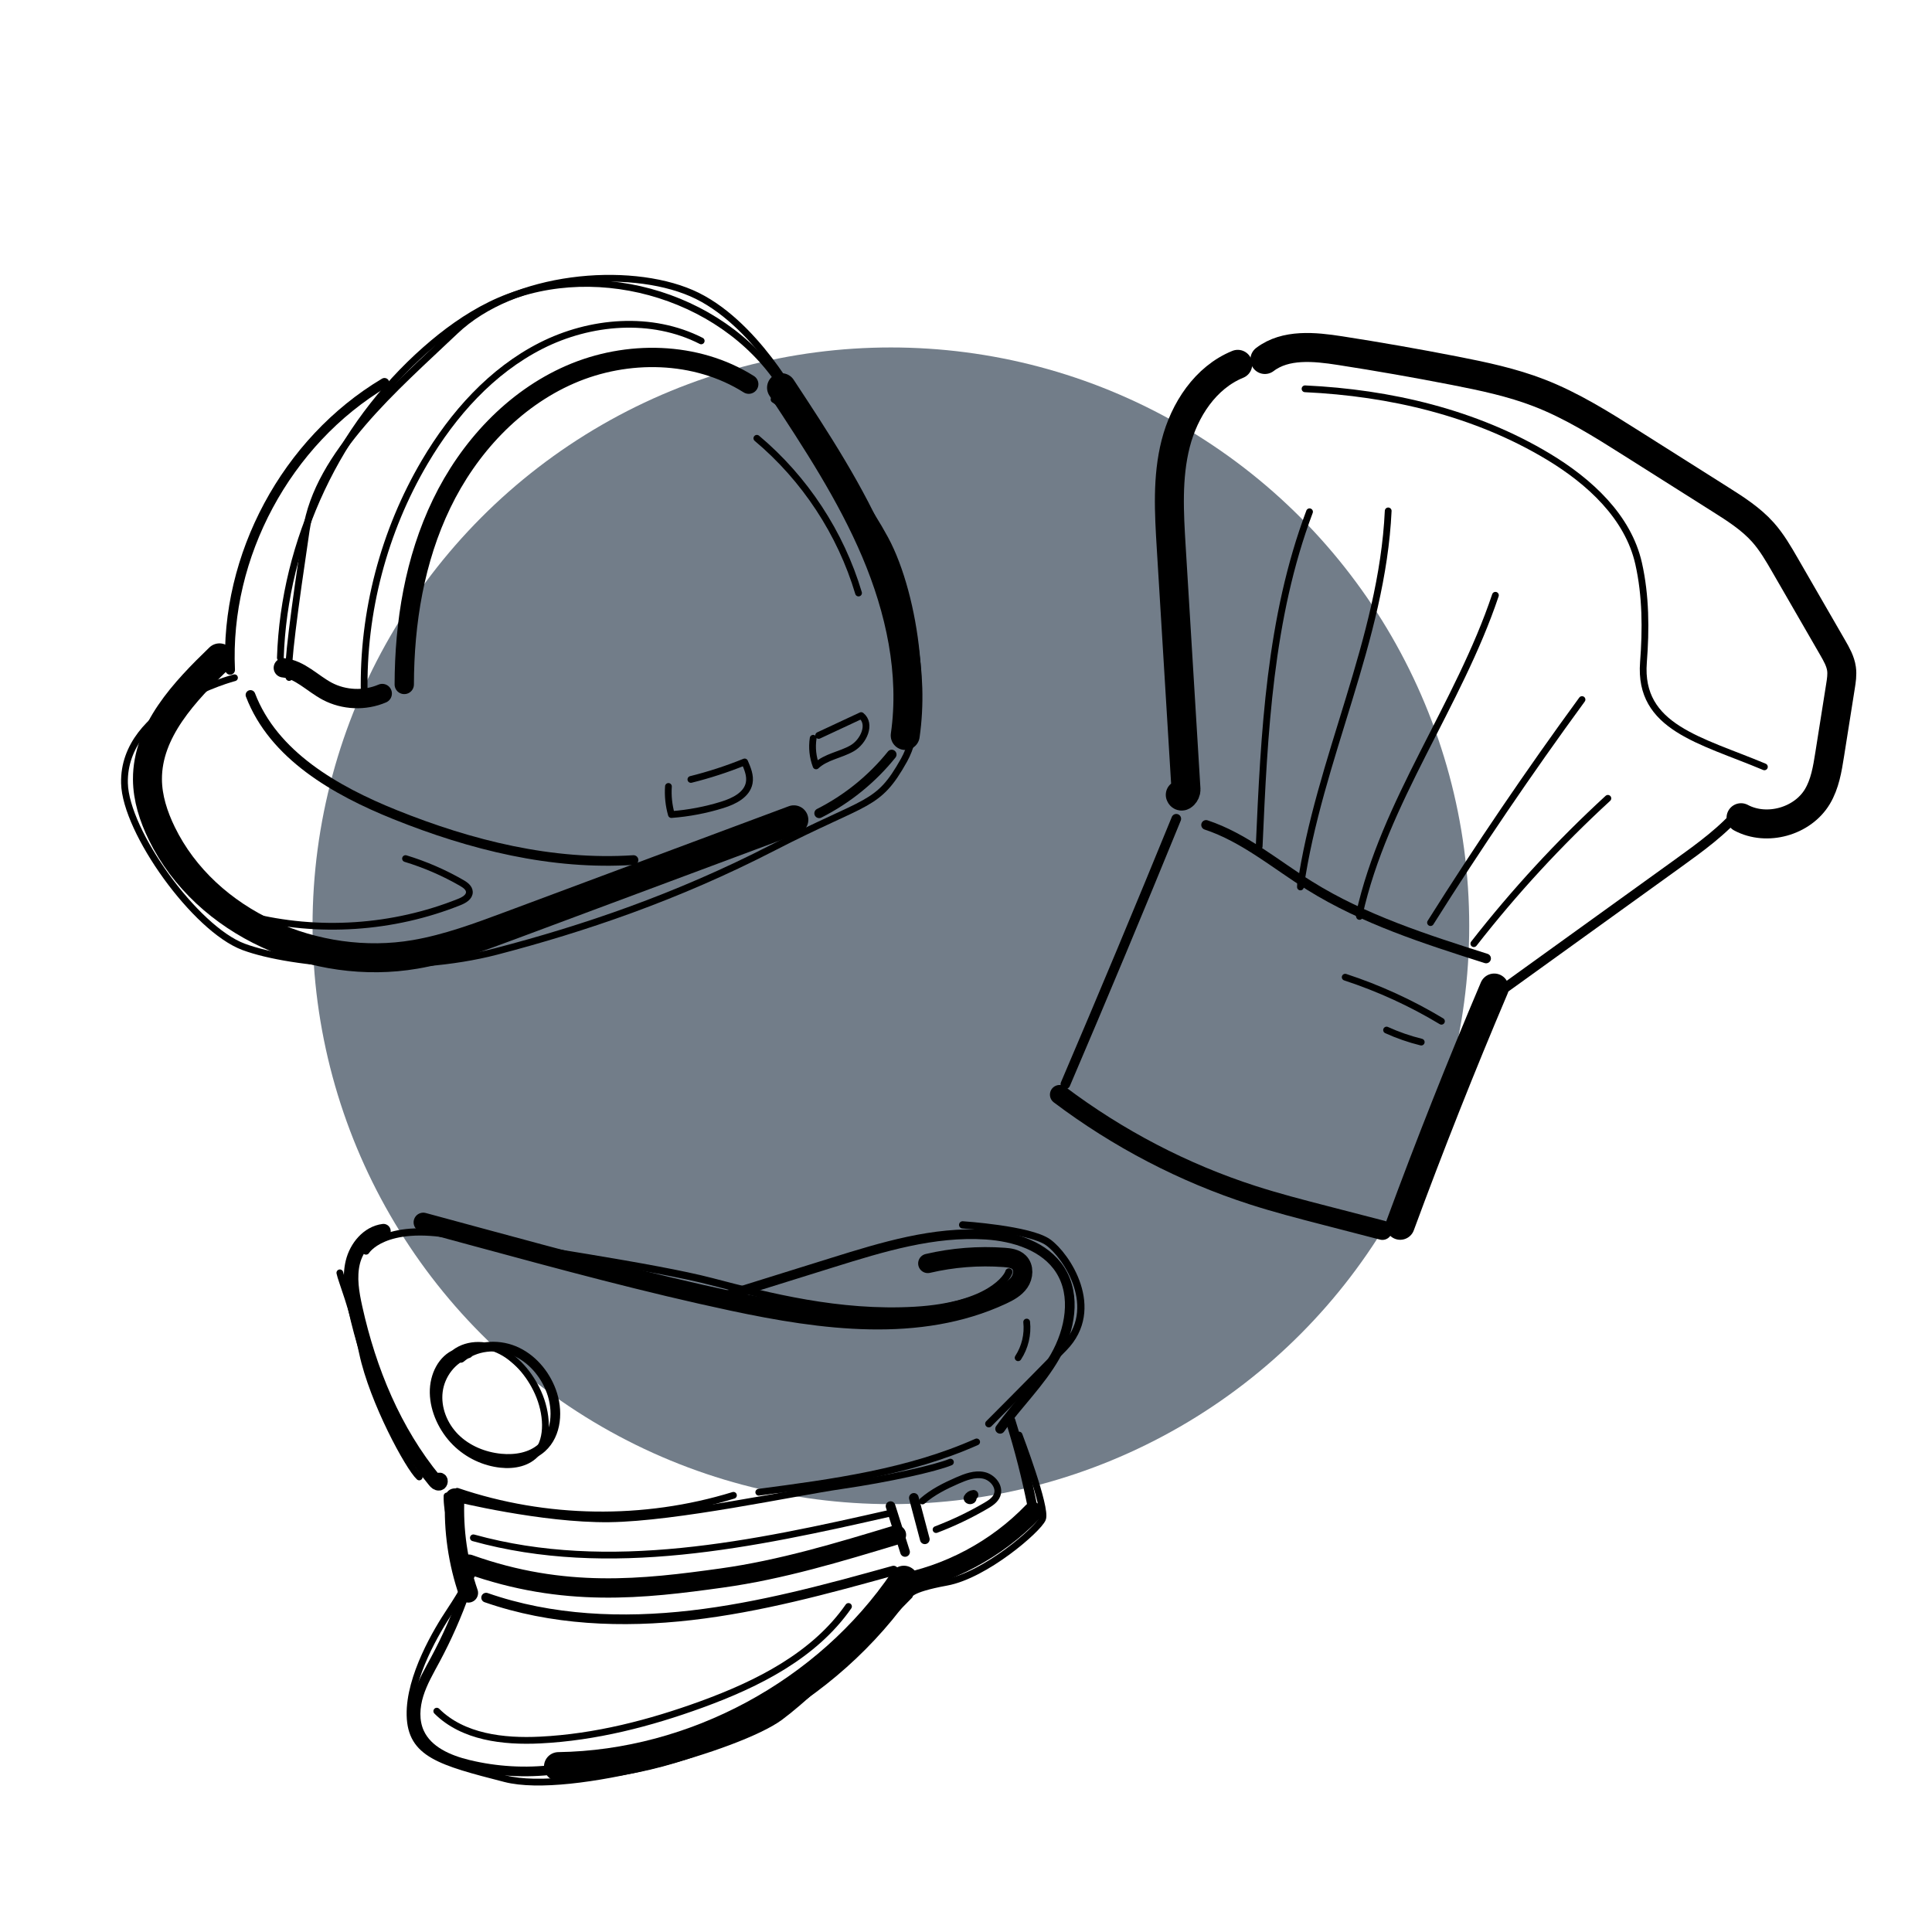 <?xml version="1.0" encoding="UTF-8"?>
<svg xmlns="http://www.w3.org/2000/svg" viewBox="0 0 200 200">
  <g id="circle">
    <circle cx="92.224" cy="95.838" r="59.869" style="fill: #727d89;"/>
  </g>
  <g id="doodle">
    <g>
      <path d="M80.822,39.738c-6.243-9.465-19.867-13.171-30.044-8.172-2.45,1.204-4.677,2.827-6.725,4.632-9.065,7.992-14.637,19.816-15.03,31.895" style="fill: none; stroke: #000; stroke-linecap: round; stroke-linejoin: round; stroke-width: .7px;"/>
      <path d="M29.33,69.132c1.726,.177,3.013,1.616,4.547,2.428,1.736,.918,3.888,1.007,5.693,.233" style="fill: none; stroke: #000; stroke-linecap: round; stroke-linejoin: round; stroke-width: 2px;"/>
      <path d="M77.509,39.769c-5.431-3.428-12.599-3.562-18.487-.998s-10.513,7.589-13.304,13.373c-2.792,5.784-3.855,12.288-3.869,18.71" style="fill: none; stroke: #000; stroke-linecap: round; stroke-linejoin: round; stroke-width: 2px;"/>
      <path d="M72.588,35.289c-5.113-2.611-11.464-2.094-16.583,.504-5.119,2.598-9.102,7.064-12.021,12.007-4.247,7.19-6.448,15.573-6.281,23.922" style="fill: none; stroke: #000; stroke-linecap: round; stroke-linejoin: round; stroke-width: .7px;"/>
      <path d="M80.905,40.134c3.585,5.446,7.19,10.929,9.734,16.931,2.545,6.002,3.995,12.618,3.069,19.071" style="fill: none; stroke: #000; stroke-linecap: round; stroke-linejoin: round; stroke-width: 3px;"/>
      <path d="M39.801,39.63c-10.148,6.045-16.531,17.915-15.977,29.715" style="fill: none; stroke: #000; stroke-linecap: round; stroke-linejoin: round;"/>
      <path d="M22.72,68.102c-3.609,3.484-7.479,7.556-7.456,12.573,.009,1.947,.63,3.849,1.484,5.6,4.557,9.338,15.986,14.279,26.227,12.522,3.408-.585,6.671-1.799,9.91-3.007,9.764-3.641,19.529-7.282,29.293-10.923" style="fill: none; stroke: #000; stroke-linecap: round; stroke-linejoin: round; stroke-width: 3px;"/>
      <path d="M92.308,78.11c-2.034,2.529-4.612,4.617-7.508,6.082" style="fill: none; stroke: #000; stroke-linecap: round; stroke-linejoin: round;"/>
      <path d="M25.928,71.941c2.38,6.236,8.787,9.904,14.98,12.394,7.834,3.15,16.249,5.253,24.674,4.697" style="fill: none; stroke: #000; stroke-linecap: round; stroke-linejoin: round;"/>
      <path d="M25.77,94.813c7.175,1.825,14.925,1.311,21.796-1.446,.483-.194,1.045-.521,1.023-1.041-.018-.422-.422-.71-.788-.921-1.836-1.059-3.793-1.908-5.821-2.525" style="fill: none; stroke: #000; stroke-linecap: round; stroke-linejoin: round; stroke-width: .7px;"/>
      <path d="M69.196,81.412c-.067,.978,.037,1.968,.306,2.91,1.793-.135,3.571-.474,5.287-1.009,1.198-.373,2.534-1.031,2.769-2.264,.141-.74-.169-1.483-.471-2.173-1.81,.735-3.672,1.341-5.567,1.812" style="fill: none; stroke: #000; stroke-linecap: round; stroke-linejoin: round; stroke-width: .7px;"/>
      <path d="M84.179,76.425c-.148,.958-.043,1.955,.302,2.861,1.01-.951,2.514-1.128,3.72-1.816s2.032-2.53,.946-3.393c-1.466,.684-2.933,1.369-4.399,2.053" style="fill: none; stroke: #000; stroke-linecap: round; stroke-linejoin: round; stroke-width: .7px;"/>
      <path d="M78.35,45.371c4.965,4.165,8.673,9.809,10.525,16.019" style="fill: none; stroke: #000; stroke-linecap: round; stroke-linejoin: round; stroke-width: .7px;"/>
      <path d="M24.274,70.159s-11.576,3.012-11.388,10.918c.119,5.018,7.319,15.075,12.329,16.941s17.126,2.828,26.165,.471,18.689-5.621,28.612-10.729c9.922-5.109,10.845-4.165,13.596-9.077s1.277-16.897-1.965-22.89c-3.242-5.993-9.333-13.066-11.494-14.441" style="fill: none; stroke: #000; stroke-linecap: round; stroke-linejoin: round; stroke-width: .7px;"/>
      <path d="M82.683,41.94s-4.519-8.743-11.101-11.592c-6.582-2.849-18.371-1.867-24.462,3.93-6.091,5.796-14.245,12.673-15.424,20.631-1.179,7.958-2.063,14.441-1.768,15.227" style="fill: none; stroke: #000; stroke-linecap: round; stroke-linejoin: round; stroke-width: .7px;"/>
    </g>
    <g>
      <path d="M39.695,127.448c-1.591,.2-2.794,1.664-3.172,3.222s-.094,3.195,.254,4.76c1.437,6.457,4.016,12.755,8.228,17.855,.116,.141,.269,.295,.45,.266s.206-.374,.024-.353" style="fill: none; stroke: #000; stroke-linecap: round; stroke-linejoin: round; stroke-width: 1.5px;"/>
      <path d="M43.816,126.536l5.589,1.515c8.778,2.38,17.562,4.761,26.458,6.657,9.253,1.973,19.287,3.337,27.864-.659,.681-.317,1.374-.69,1.801-1.307s.495-1.546-.041-2.072c-.392-.385-.984-.462-1.532-.502-2.647-.193-5.324,.017-7.908,.622" style="fill: none; stroke: #000; stroke-linecap: round; stroke-linejoin: round; stroke-width: 2px;"/>
      <path d="M74.373,134.381c3.941-1.229,7.881-2.458,11.822-3.687,5.167-1.611,10.48-3.241,15.88-2.881,2.943,.196,6.11,1.179,7.687,3.671,1.678,2.652,1.014,6.213-.539,8.94-1.554,2.727-3.872,4.93-5.691,7.487" style="fill: none; stroke: #000; stroke-linecap: round; stroke-linejoin: round;"/>
      <path d="M48.469,140.093c-1.689,.543-2.922,2.182-3.141,3.942-.219,1.761,.51,3.575,1.767,4.827,1.258,1.252,2.998,1.961,4.764,2.131,1.494,.144,3.111-.123,4.228-1.126,1.566-1.407,1.712-3.889,.981-5.863-.678-1.83-2.054-3.438-3.86-4.18s-4.029-.518-5.517,.744" style="fill: none; stroke: #000; stroke-linecap: round; stroke-linejoin: round;"/>
      <path d="M47.219,140.005c-1.49,.576-2.41,2.318-2.376,4.188,.034,1.87,.952,3.798,2.283,5.128s3.036,2.083,4.692,2.264c1.402,.153,2.861-.131,3.759-1.197,1.259-1.495,1.061-4.131,.119-6.229-.873-1.944-2.362-3.653-4.131-4.44s-3.796-.55-5.003,.79" style="fill: none; stroke: #000; stroke-linecap: round; stroke-linejoin: round; stroke-width: .7px;"/>
      <path d="M47.332,154.381c9.175,3.116,19.333,3.263,28.594,.414" style="fill: none; stroke: #000; stroke-linecap: round; stroke-linejoin: round; stroke-width: .7px;"/>
      <path d="M78.548,154.476c7.678-1.013,15.479-2.061,22.554-5.21" style="fill: none; stroke: #000; stroke-linecap: round; stroke-linejoin: round; stroke-width: .7px;"/>
      <path d="M48.491,164.899c-1.085-3.145-1.569-6.497-1.417-9.82" style="fill: none; stroke: #000; stroke-linecap: round; stroke-linejoin: round; stroke-width: 2px;"/>
      <path d="M104.617,147.095c.925,2.954,1.689,5.958,2.287,8.995" style="fill: none; stroke: #000; stroke-linecap: round; stroke-linejoin: round;"/>
      <path d="M106.922,156.495c-3.755,3.903-8.768,6.575-14.102,7.517" style="fill: none; stroke: #000; stroke-linecap: round; stroke-linejoin: round; stroke-width: 2px;"/>
      <path d="M49.004,159.195c14.038,3.897,28.951,.676,43.158-2.553" style="fill: none; stroke: #000; stroke-linecap: round; stroke-linejoin: round; stroke-width: .7px;"/>
      <path d="M48.546,161.922c9.842,3.521,18.061,2.563,26.182,1.432,6.153-.857,12.128-2.665,18.074-4.466" style="fill: none; stroke: #000; stroke-linecap: round; stroke-linejoin: round; stroke-width: 2px;"/>
      <path d="M92.189,155.915c.501,1.581,1.002,3.162,1.502,4.743" style="fill: none; stroke: #000; stroke-linecap: round; stroke-linejoin: round;"/>
      <path d="M94.601,155.06c.378,1.429,.757,2.858,1.135,4.287" style="fill: none; stroke: #000; stroke-linecap: round; stroke-linejoin: round;"/>
      <path d="M95.492,155.382c1.058-.922,2.333-1.557,3.618-2.119,.858-.375,1.794-.73,2.711-.539s1.728,1.161,1.401,2.039c-.19,.511-.686,.834-1.156,1.109-1.65,.964-3.38,1.791-5.166,2.47" style="fill: none; stroke: #000; stroke-linecap: round; stroke-linejoin: round; stroke-width: .7px;"/>
      <path d="M100.778,154.746c-.219,.015-.426,.15-.529,.343,.025,.17,.337,.162,.353-.009" style="fill: none; stroke: #000; stroke-linecap: round; stroke-linejoin: round;"/>
      <path d="M48.165,164.767c-.852,2.418-1.89,4.771-3.102,7.031-.633,1.181-1.319,2.347-1.718,3.626s-.49,2.709,.063,3.929c.866,1.909,3.036,2.836,5.073,3.329,2.903,.703,5.933,.877,8.897,.51" style="fill: none; stroke: #000; stroke-linecap: round; stroke-linejoin: round;"/>
      <path d="M50.323,165.386c6.761,2.358,14.107,2.648,21.221,1.83,7.114-.818,14.055-2.709,20.953-4.629" style="fill: none; stroke: #000; stroke-linecap: round; stroke-linejoin: round;"/>
      <path d="M93.567,163.583c-7.897,11.655-21.678,19.092-35.755,19.296" style="fill: none; stroke: #000; stroke-linecap: round; stroke-linejoin: round; stroke-width: 3px;"/>
      <path d="M45.216,177.138c2.707,2.695,6.897,3.179,10.712,2.989,5.722-.285,11.336-1.733,16.719-3.696,5.811-2.119,11.654-5.055,15.188-10.131" style="fill: none; stroke: #000; stroke-linecap: round; stroke-linejoin: round; stroke-width: .7px;"/>
      <path d="M106.281,136.858c.142,1.284-.176,2.615-.885,3.696" style="fill: none; stroke: #000; stroke-linecap: round; stroke-linejoin: round; stroke-width: .7px;"/>
      <path d="M37.891,129.506s1.806-2.98,9.12-1.625c7.314,1.354,20.768,3.251,26.637,4.786,5.869,1.535,13.183,3.431,21.039,2.98,7.856-.451,9.661-3.521,9.752-3.973" style="fill: none; stroke: #000; stroke-linecap: round; stroke-linejoin: round; stroke-width: .75px;"/>
      <path d="M99.652,126.798s6.953,.451,8.849,1.806c1.896,1.354,5.598,6.862,1.625,10.926-3.973,4.063-7.765,7.856-7.765,7.856" style="fill: none; stroke: #000; stroke-linecap: round; stroke-linejoin: round; stroke-width: .75px;"/>
      <path d="M105.496,148.559s2.882,7.576,2.426,8.67-5.927,5.836-9.94,6.566-3.83,1.368-3.83,1.368c0,0-9.21,9.484-13.405,12.584s-21.703,8.116-28.451,6.383c-6.748-1.733-9.757-2.553-9.849-6.566s2.827-8.845,4.104-10.76,2.371-3.921,2.371-3.921c0,0-2.736-4.651-2.645-8.025" style="fill: none; stroke: #000; stroke-linecap: round; stroke-linejoin: round; stroke-width: .7px;"/>
      <path d="M47.074,155.078s9.056,2.239,16.009,2.148c6.953-.09,19.052-2.709,24.018-3.431s9.752-1.806,11.287-2.438" style="fill: none; stroke: #000; stroke-linecap: round; stroke-linejoin: round; stroke-width: .7px;"/>
      <path d="M35.182,131.764c.181,.903,1.264,3.251,2.348,8.307,1.084,5.056,4.786,11.829,5.869,12.822" style="fill: none; stroke: #000; stroke-linecap: round; stroke-linejoin: round; stroke-width: .7px;"/>
    </g>
    <path d="M128.131,37.716c-3.338,1.362-5.532,4.716-6.425,8.209-.892,3.493-.679,7.16-.46,10.759,.509,8.348,1.018,16.695,1.527,25.043,.024,.398-.466,.934-.591,.555" style="fill: none; stroke: #000; stroke-linecap: round; stroke-linejoin: round; stroke-width: 3px;"/>
    <path d="M130.942,37.215c2.139-1.631,5.128-1.33,7.786-.917,3.959,.615,7.905,1.307,11.837,2.075,2.97,.58,5.948,1.208,8.77,2.301,3.389,1.312,6.485,3.266,9.557,5.208,3.058,1.933,6.116,3.866,9.173,5.799,1.582,1,3.186,2.019,4.432,3.416,.916,1.027,1.611,2.228,2.299,3.42,1.642,2.845,3.284,5.69,4.926,8.534,.397,.689,.803,1.399,.911,2.187,.083,.599-.012,1.208-.107,1.805-.374,2.36-.747,4.719-1.121,7.079-.237,1.498-.489,3.037-1.268,4.338-1.55,2.588-5.244,3.612-7.904,2.189" style="fill: none; stroke: #000; stroke-linecap: round; stroke-linejoin: round; stroke-width: 3px;"/>
    <path d="M180.276,83.739c-1.852,2.228-4.23,3.946-6.581,5.64-6.108,4.401-12.217,8.802-18.325,13.202" style="fill: none; stroke: #000; stroke-linecap: round; stroke-linejoin: round;"/>
    <path d="M166.447,82.644c-5.03,4.621-9.676,9.659-13.876,15.045" style="fill: none; stroke: #000; stroke-linecap: round; stroke-linejoin: round; stroke-width: .7px;"/>
    <path d="M163.769,72.418c-5.491,7.512-10.723,15.215-15.682,23.089" style="fill: none; stroke: #000; stroke-linecap: round; stroke-linejoin: round; stroke-width: .7px;"/>
    <path d="M154.805,61.621c-3.812,11.379-11.491,21.327-14.096,33.042-.015,.069-.005,.143,.027,.206" style="fill: none; stroke: #000; stroke-linecap: round; stroke-linejoin: round; stroke-width: .7px;"/>
    <path d="M143.706,52.889c-.618,13.341-7.183,25.712-9.086,38.93,.017-.354,.033-.708,.05-1.063" style="fill: none; stroke: #000; stroke-linecap: round; stroke-linejoin: round; stroke-width: .7px;"/>
    <path d="M135.562,52.978c-4.133,10.978-4.695,22.926-5.213,34.645" style="fill: none; stroke: #000; stroke-linecap: round; stroke-linejoin: round; stroke-width: .7px;"/>
    <path d="M124.854,85.396c3.943,1.305,7.187,4.087,10.711,6.285,5.607,3.496,11.978,5.534,18.275,7.538" style="fill: none; stroke: #000; stroke-linecap: round; stroke-linejoin: round;"/>
    <path d="M121.768,84.76c-3.752,9.188-7.578,18.346-11.478,27.472" style="fill: none; stroke: #000; stroke-linecap: round; stroke-linejoin: round;"/>
    <path d="M109.688,113.317c6.059,4.567,12.842,8.1,19.962,10.398,2.473,.798,4.984,1.448,7.493,2.097,1.988,.514,3.976,1.028,5.964,1.543" style="fill: none; stroke: #000; stroke-linecap: round; stroke-linejoin: round; stroke-width: 2px;"/>
    <path d="M154.682,102.28c-3.443,8.107-6.688,16.298-9.733,24.562" style="fill: none; stroke: #000; stroke-linecap: round; stroke-linejoin: round; stroke-width: 3px;"/>
    <path d="M139.255,101.158c3.479,1.14,6.828,2.673,9.964,4.562" style="fill: none; stroke: #000; stroke-linecap: round; stroke-linejoin: round; stroke-width: .7px;"/>
    <path d="M143.538,106.632c1.154,.525,2.357,.942,3.588,1.246" style="fill: none; stroke: #000; stroke-linecap: round; stroke-linejoin: round; stroke-width: .7px;"/>
    <path d="M182.65,79.383c-6.609-2.778-13.043-4.064-12.52-10.819,.264-3.411,.251-6.893-.5-10.231-1.089-4.839-5.089-8.496-9.337-11.055-7.546-4.546-16.396-6.619-25.197-7.029" style="fill: none; stroke: #000; stroke-linecap: round; stroke-linejoin: round; stroke-width: .7px;"/>
  </g>
</svg>